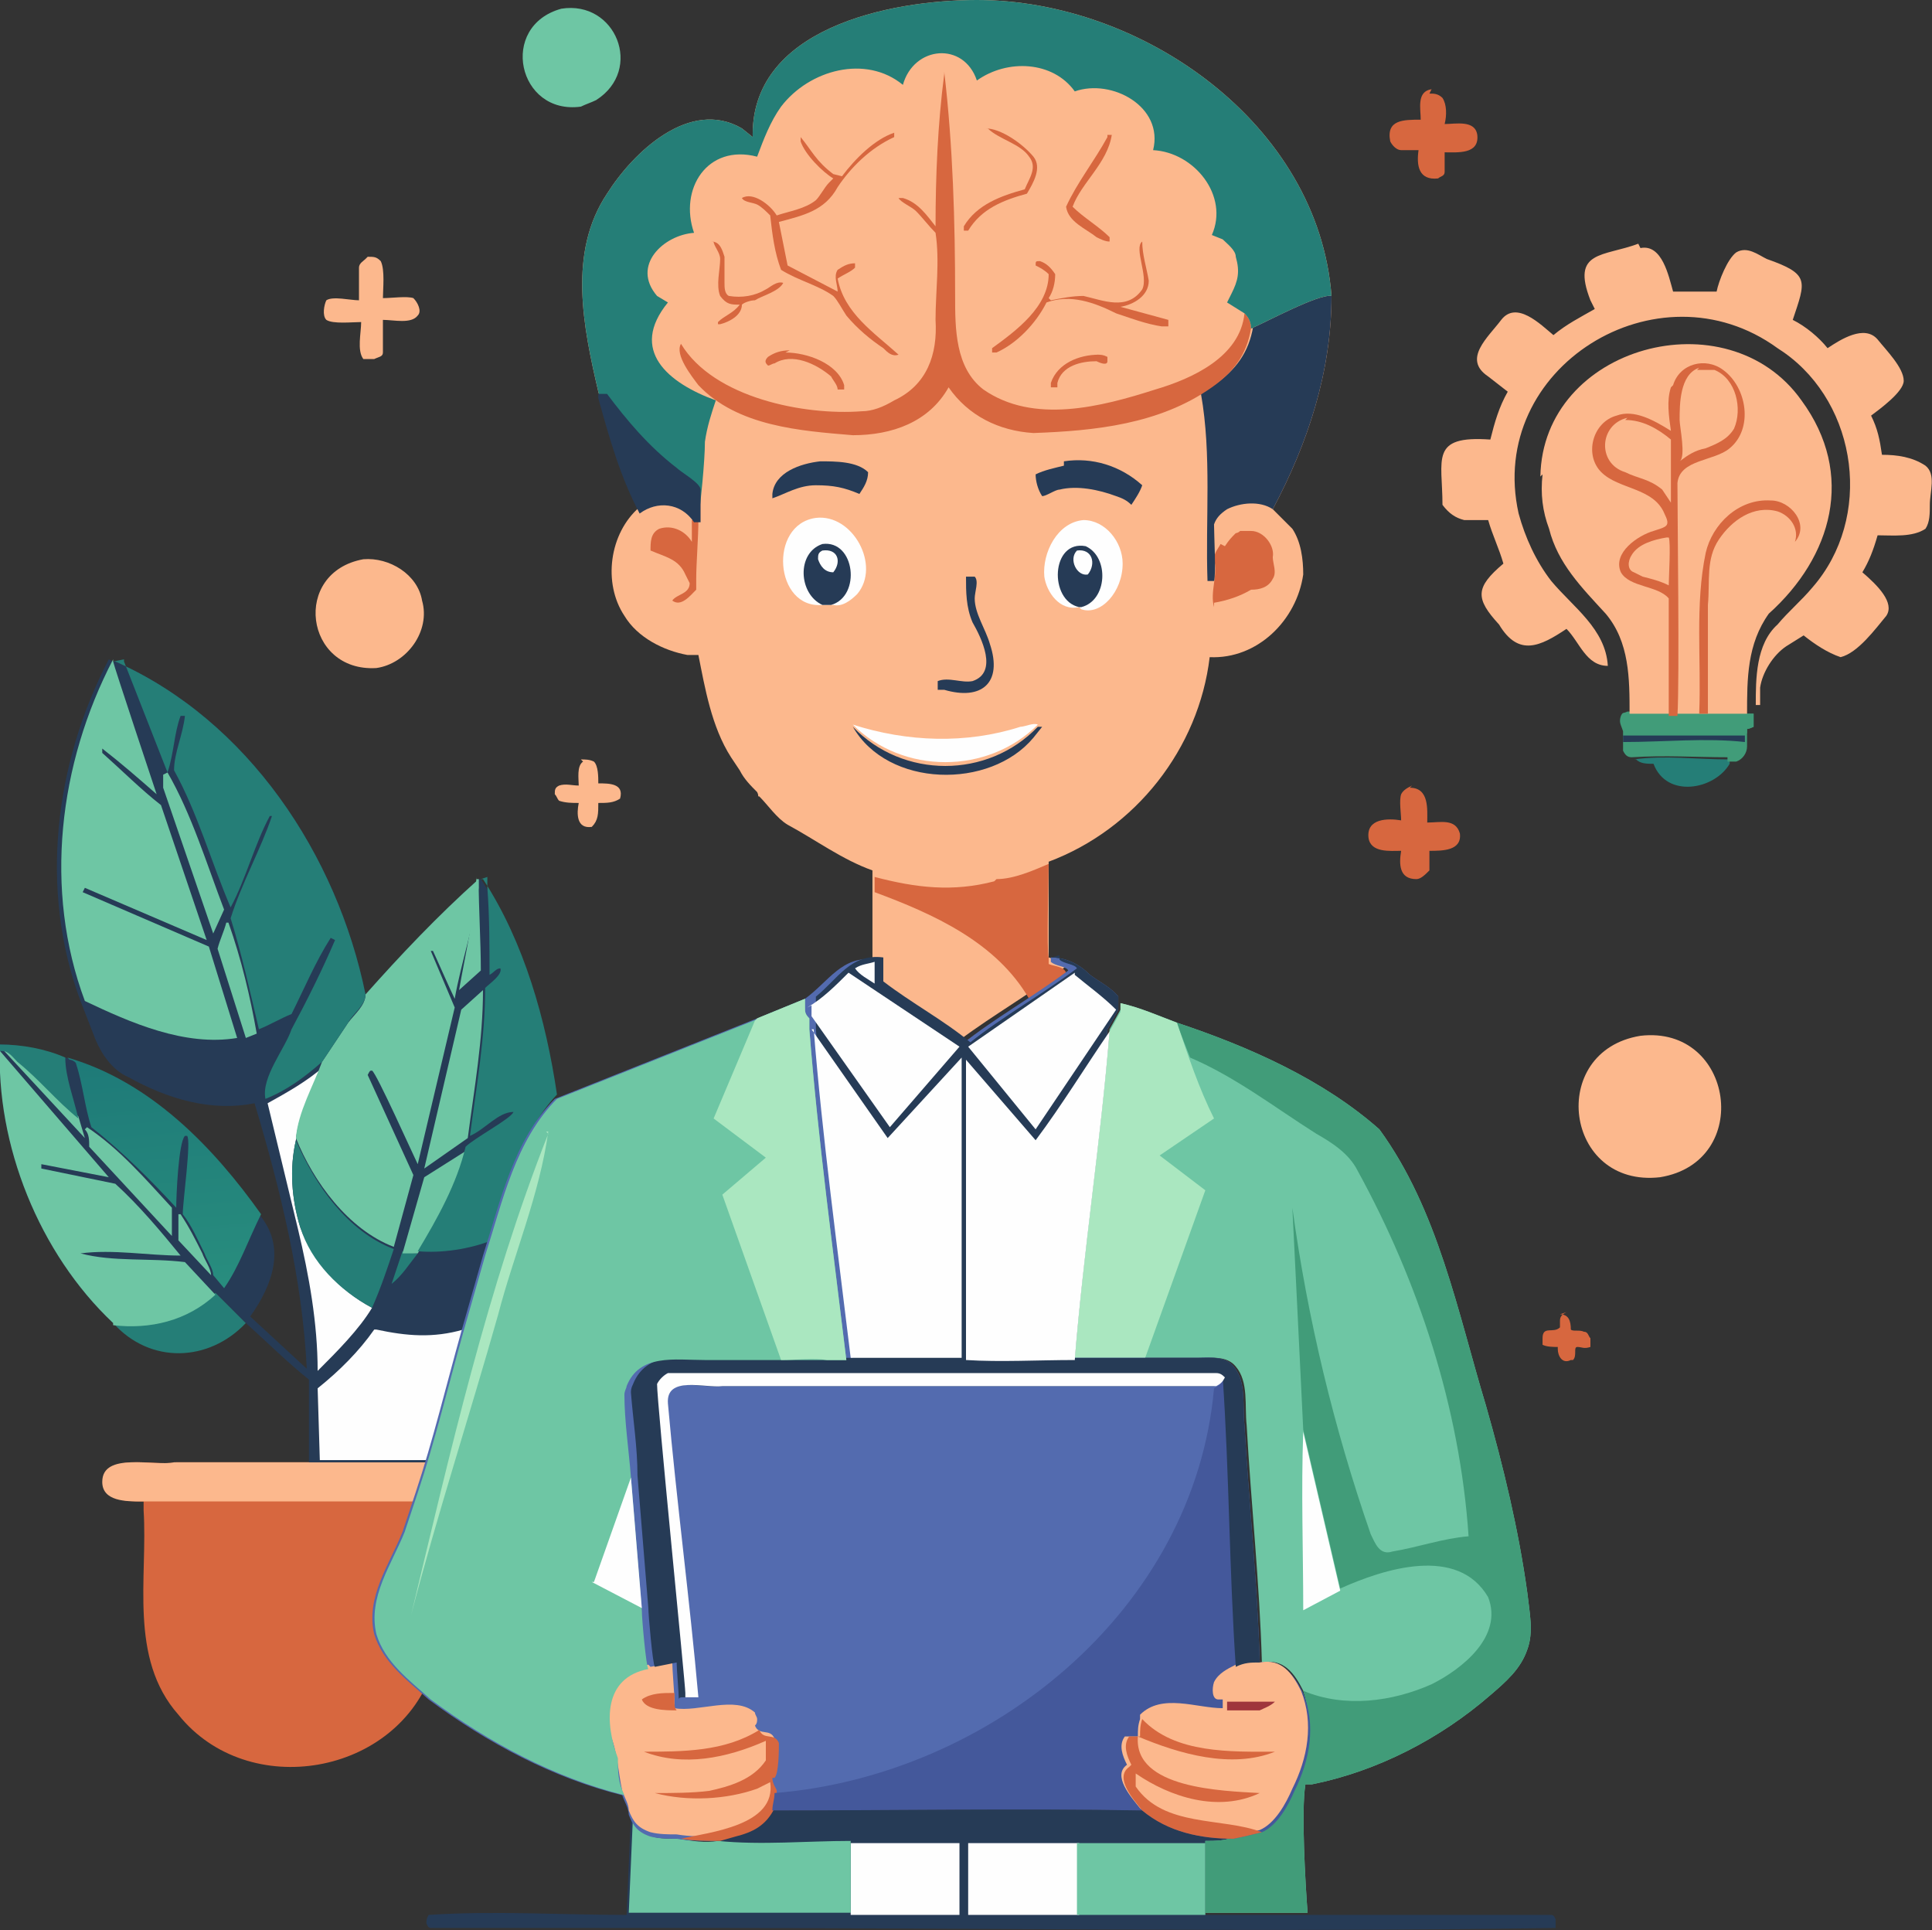 <?xml version="1.0" encoding="UTF-8"?><svg id="a" xmlns="http://www.w3.org/2000/svg" xmlns:xlink="http://www.w3.org/1999/xlink" viewBox="0 0 88.8 88.7"><rect x="0" y="0" width="88.8" height="88.7" fill="#333333" stroke="none"/><defs><style>.c{fill:#fefefe;}.c,.d,.e,.f,.g,.h,.i,.j,.k,.l,.m,.n{stroke-width:0px;}.d{fill:#6ec6a4;}.e{fill:url(#b);}.f{fill:#536baf;}.g{fill:#fcb88d;}.h{fill:#44589b;}.i{fill:#d7673f;}.j{fill:#aae7c0;}.k{fill:#9f363c;}.l{fill:#257e77;}.m{fill:#419c79;}.n{fill:#263b56;}</style><linearGradient id="b" x1="7.2" y1="40.4" x2="8.1" y2="29.6" gradientTransform="translate(0 88.8) scale(1 -1)" gradientUnits="userSpaceOnUse"><stop offset="0" stop-color="#1e7a78"/><stop offset="1" stop-color="#288d7e"/></linearGradient></defs><path class="i" d="M71.7,60.4h0c.4,0,.5.3.5.7.1.1.4,0,.6.1.2,0,.2.2.3.3,0,.2,0,.2,0,.4-.3.1-.4,0-.6,0-.2,0,0,.4-.2.6h-.1c-.4.2-.6-.2-.6-.5,0,0,0-.1,0-.1-.2,0-.5,0-.7-.1,0,0,0-.2,0-.3,0-.6.5-.2.8-.5v-.3c0-.2.1-.3.3-.4Z"/><path class="l" d="M75.1,34.9c1.4-.2,2.9,0,4.4,0h0c0,0,0,.2,0,.2-.7,1.2-2.9,1.6-3.5,0-.3,0-.6,0-.8-.2Z"/><path class="g" d="M26.7,34.9c.2,0,.4,0,.6.1.2.2.2.7.2,1,.5,0,1.2,0,1,.7-.3.2-.6.2-1,.2,0,.5,0,.8-.3,1.1-.7.1-.7-.6-.6-1.1-.3,0-.6,0-.9-.1-.1-.1-.1-.2-.2-.3,0-.2,0-.3.2-.4.3-.1.6,0,.9,0,0-.3-.1-.9.2-1.1Z"/><path class="i" d="M65.7,4.3c.2,0,.4,0,.6.2.2.3.2.8.1,1.2.5,0,1.4-.2,1.5.5.1.9-.9.8-1.5.8,0,.3,0,.6,0,.9,0,.2-.2.2-.3.3-.9.1-1-.6-.9-1.3h-.8c-.2,0-.4-.2-.5-.4-.2-1,.6-1,1.4-1,0-.5-.2-1.3.5-1.4Z"/><path class="g" d="M16.9,11.8c.3,0,.4,0,.6.2.2.4.1,1.3.1,1.7.4,0,1.1-.1,1.4,0,.2.2.4.6.2.8-.3.4-1.1.2-1.6.2v1.5c0,.2-.2.2-.4.3-.2,0-.4,0-.5,0-.3-.4-.1-1.2-.1-1.7-.4,0-1.3.1-1.6-.1-.2-.2-.1-.7,0-.9.3-.2,1.1,0,1.5,0v-1.5c0-.2.2-.3.3-.4Z"/><path class="i" d="M64.8,36.2c.9,0,.8,1,.8,1.6.6,0,1.3-.2,1.5.5.1.8-.8.8-1.4.8v.9c-.2.2-.4.4-.6.4-.8,0-.8-.7-.7-1.3-.5,0-1.4.1-1.5-.6-.1-.9.9-.9,1.5-.8,0-.3-.1-.9,0-1.2.1-.2.3-.3.5-.4Z"/><path class="l" d="M9.9,59.4l1.4,1.4c-1.7,1.8-4.4,1.9-6.1,0,1.7.1,3.4-.2,4.7-1.4Z"/><path class="m" d="M80.3,32.8h.3c0,.2,0,.4,0,.6,0,0-.2.1-.3.1,0,0,0,.1,0,.2v.3s0,.3,0,.3c0,.3-.2.6-.5.7h-.4s0-.2,0-.2h0c-1.4,0-2.9-.1-4.4,0h0c-.2,0-.3-.1-.4-.3,0-.2,0-.4,0-.6v-.3c-.1-.3-.2-.4-.1-.7.1-.2.1-.1.3-.2h1.9c1.1,0,2.4,0,3.5,0Z"/><path class="n" d="M74.6,33.8h5.6s0,.3,0,.3c-1.8-.2-3.7,0-5.6,0v-.3Z"/><path class="m" d="M80.3,32.8h.3c0,.2,0,.4,0,.6,0,0-.2.1-.3.1,0,0,0,.1,0,.2h-5.6c-.1-.3-.2-.4-.1-.7.1-.2.1-.1.3-.2h1.9c1.1,0,2.4,0,3.5,0Z"/><path class="d" d="M25.8.4c2.5-.4,3.8,2.8,1.6,4.2-.2.1-.5.2-.7.3-2.9.4-3.8-3.7-.9-4.5Z"/><path class="g" d="M16.7,25.7c1.2-.1,2.5.7,2.7,1.9.4,1.4-.7,2.9-2.1,3.1-3.3.2-3.9-4.4-.6-5Z"/><path class="g" d="M75.4,47.6c4.3-.5,5.2,5.8.9,6.5-4.4.5-5.2-5.8-.9-6.5Z"/><path class="g" d="M75.4,11.4c1-.2,1.3,1.3,1.5,2,.7,0,1.4,0,2,0,.1-.5.5-1.5.9-1.8.5-.3,1,.1,1.4.3,2,.7,1.8,1,1.2,2.8.6.3,1.2.8,1.6,1.3.6-.4,1.7-1.1,2.3-.4.4.5,1.2,1.3,1.2,1.9,0,.5-1.1,1.3-1.5,1.6.3.6.4,1.1.5,1.8.7,0,1.4.1,2,.5.5.4.2,1.2.2,1.8,0,.4,0,.8-.2,1.1-.6.4-1.5.3-2.2.3-.2.7-.4,1.2-.7,1.7.7.6,1.5,1.4,1.1,2-.5.6-1.3,1.7-2.1,1.9-.6-.2-1.2-.6-1.7-1l-.8.5c-.6.4-1.1,1.2-1.2,1.9v.8c0,0-.2,0-.2,0,0-1.2,0-2.8,1-3.7.5-.6,1.1-1.1,1.6-1.7,2.8-3.2,2.1-8.4-1.3-10.8l-.3-.2c-5.5-4-13.4.9-11.9,7.6.3,1.1.8,2.2,1.5,3.1,1,1.2,2.5,2.2,2.6,3.9-1,0-1.3-1.1-1.9-1.7-1.2.8-2.2,1.3-3.1-.2-1.1-1.2-1.1-1.7.2-2.8-.2-.7-.5-1.3-.7-2h-1.1c-.4-.1-.7-.3-1-.7,0-2.1-.6-3.2,2.2-3,.2-.8.4-1.5.8-2.2l-.9-.7c-1.2-.8,0-1.8.6-2.6.7-.9,1.8.2,2.4.7.6-.5,1.2-.8,1.9-1.2l-.2-.4c-.9-2.3.6-2,2.2-2.6Z"/><path class="n" d="M35.5,83.2c5.7,0,11.3-.1,17,0,1.2,1,2.7,1.3,4.2,1.3-.3.2-.9.2-1.3.2v3.3c3.1,0,12.6,0,15.8,0,.2,0,.2,0,.3.2,0,.2,0,.2,0,.4-13.1.2-26.3,0-39.4,0-4.1,0-8.2,0-12.2,0-.2,0-.2,0-.3-.2,0-.2,0-.2.1-.4,3-.2,6.1,0,9.1,0l.2-4.6c.3.5.5.8,1,1,.3.1.8.1,1.2.1.6.1,1.2.2,1.8.1l.7-.2c.8-.2,1.4-.5,1.8-1.3Z"/><path class="c" d="M39.1,84.7h5s0,3.3,0,3.3h-5s0-3.3,0-3.3Z"/><path class="c" d="M44.6,84.7h5s0,3.3,0,3.3h-5.1s0-3.3,0-3.3Z"/><path class="d" d="M49.6,84.7h5.8s0,3.3,0,3.3h-5.9s0-3.3,0-3.3Z"/><path class="d" d="M29,83.4c.3.5.5.8,1,1,.3.1.8.1,1.2.1.6.1,1.2.2,1.8.1,2,.2,4.1,0,6.1,0v3.3s-10.2,0-10.2,0l.2-4.6Z"/><path class="i" d="M13.9,67.2h5.9s-.6,1.8-.6,1.8l-.5,1.4c.2,1.5-.9,2-1.3,3.3.4,1.3,1.5,2.1,2.5,3-1.6,4.9-8.5,6.1-11.7,2.1-2.3-2.6-1.4-6.3-1.6-9.4v-.4c-.7,0-1.8,0-1.8-.9,0-1.4,2.4-.7,3.3-.9,1.8,0,3.5,0,5.3,0h.6Z"/><path class="g" d="M13.9,67.2h5.8s-.5,1.8-.5,1.8H6.5c-.7,0-1.8,0-1.8-.9,0-1.4,2.4-.7,3.3-.9,1.8,0,3.5,0,5.3,0h.6Z"/><path class="g" d="M70.8,21.9c.1-6,8.6-8.3,12-3.5,2.5,3.4,1.4,7.2-1.5,9.8-1,1.4-1,3-1,4.6-1.1,0-2.4,0-3.5,0h-1.9c0-1.6,0-3.3-1.1-4.6-1.1-1.2-2.2-2.3-2.6-3.9-.3-.8-.4-1.6-.3-2.5Z"/><path class="i" d="M78.4,25.4c.3-1.3,1.5-2.5,3-2.4.9,0,1.8,1.1,1.1,1.9.2-.6-.2-1.2-.8-1.4-1.1-.3-2.1.4-2.7,1.3s-.4,1.9-.5,3v5s-.4,0-.4,0c.1-2.5-.2-5,.3-7.4Z"/><path class="i" d="M76.9,17.7c.3-1,1.5-1.3,2.3-.7,1.1.8,1.4,2.7.3,3.6-.7.6-2.3.5-2.4,1.6,0,1.5.1,9,0,10.7h-.4c0-1.8,0-3.6,0-5.4-.5-.6-1.8-.5-2.2-1.2-.4-.9.8-1.7,1.5-1.9.6-.2.8-.2.5-.8-.5-1.2-2.1-1.1-2.9-1.9-.8-.8-.4-2.3.7-2.6.8-.3,1.7.2,2.5.7-.1-.7-.2-1.4,0-2Z"/><path class="g" d="M76.6,24.7h.1c.1.2,0,1.9,0,2.2-.4-.2-.8-.3-1.2-.4l-.4-.2c-.3-.1-.3-.5-.1-.8.3-.5,1-.7,1.6-.8Z"/><path class="g" d="M74.7,19.3c.8,0,1.5.4,2.1.9v2.9s-.4-.6-.4-.6c-.6-.5-1.1-.5-1.7-.8-1.3-.4-1.2-2.2.1-2.5Z"/><path class="g" d="M78,17c.2,0,.5,0,.8,0,1,.4,1.3,1.8.9,2.7-.3.5-.8.7-1.3.9-.5.1-.8.3-1.2.6.3-.2,0-1.6,0-1.9,0-.7,0-2.1.9-2.4Z"/><path class="d" d="M51.5,46.1c.9.2,1.8.6,2.6.9,3.3,1.1,6.7,2.6,9.3,4.9,2.7,3.7,3.6,8.4,4.9,12.7.8,2.8,1.5,5.7,1.9,8.6.1.9.3,1.8,0,2.6-.3.9-1,1.5-1.7,2.1-2.3,2-5.2,3.5-8.2,4.1h-.3c-.2,1.2,0,4.6.1,5.9h-4.7s0-3.3,0-3.3c.4,0,1,0,1.3-.2.4,0,.8-.1,1.3-.3.7-.3,1.2-1.2,1.5-1.9.7-1.5.9-3,.4-4.5-.4-.8-.9-1.5-1.9-1.3-.1-3.6-.5-7.3-.7-10.9-.1-.9.1-2-.5-2.7-.4-.5-1.1-.4-1.7-.4-1.6,0-4.1,0-5.7,0,.4-5,1.2-10.1,1.6-15.1l.5-.9c0-.1,0-.2,0-.3Z"/><path class="c" d="M59.9,74c0-2.7-.1-5.5,0-8.2l1.7,7.3-1.7.9Z"/><path class="j" d="M51.5,46.1c.9.2,1.8.6,2.6.9.5,1.5,1,3,1.7,4.4l-2.5,1.7,2.1,1.6-2.8,7.8h-3.2c.4-5,1.2-10.1,1.6-15.1l.5-.9c0-.1,0-.2,0-.3Z"/><path class="m" d="M54.1,47c3.3,1.1,6.7,2.6,9.3,4.9,2.7,3.7,3.6,8.4,4.9,12.7.8,2.8,1.5,5.7,1.9,8.6.1.9.3,1.8,0,2.6-.3.9-1,1.5-1.7,2.1-2.3,2-5.2,3.5-8.2,4.1h-.3c-.2,1.2,0,4.6.1,5.9h-4.7s0-3.3,0-3.3c.4,0,1,0,1.3-.2.4,0,.8-.1,1.3-.3.7-.3,1.2-1.2,1.5-1.9.7-1.5.9-3,.4-4.5,1.9.8,4.1.5,5.9-.3,1.4-.7,3.3-2.2,2.6-4-1.4-2.4-4.8-1.3-6.8-.4l-1.7-7.3h0c0-.1-.5-10.2-.5-10.2.7,5.1,1.9,10.1,3.6,15,.2.4.4,1,1,.8,1.2-.2,2.3-.6,3.5-.7-.4-5.9-2.3-11.7-5.1-16.8-.4-.8-1.2-1.3-1.9-1.7-1.9-1.2-3.7-2.6-5.8-3.5-.2-.5-.4-1-.6-1.6Z"/><path class="n" d="M5.2,30.4h.1c6.1,2.7,10.2,8.9,11.5,15.3h0c1.6-1.8,3.3-3.6,5.2-5.3h.1c1.9,2.9,2.9,6.5,3.4,9.9-1.7,1.8-2.3,4.4-3,6.7l-.9,3.3c-.6,2.3-1.2,4.6-1.9,6.9h-5s-.5,0-.5,0v-3.8c-1-.8-1.9-1.7-2.9-2.6l-1.4-1.4c-1.3,1.2-3,1.6-4.7,1.4C1.8,57.6-.2,52.6,0,48h0c1,0,2.1.3,3,.6,3.8,1.1,6.7,4.1,8.9,7.2h0c1.3,1.5.6,3.3-.4,4.7l2.6,2.4c-.2-4.1-1.2-8.2-2.4-12.2-2,.4-4-.2-5.8-1.2-.7-.3-1.2-1-1.5-1.7l-.7-1.8c-1.9-5.1-1.2-10.9,1.3-15.7Z"/><path class="l" d="M18.5,57.5c.2,0,.4.1.7.1-.4.5-.7,1-1.2,1.4l.5-1.5Z"/><path class="d" d="M8.3,55.8c.4.6.7,1.2,1,1.8.1.3.4.7.4,1l-1.5-1.6v-1.2Z"/><path class="d" d="M.1,48.2c.3,0,.5.4.7.5,1,.8,1.8,1.9,2.8,2.6l.3,1L.1,48.2Z"/><path class="d" d="M21.9,40.4h.1c0,1.4.1,2.8.1,4.2l-1,.9c.3-1.7.7-3.4.8-5.2Z"/><path class="d" d="M10.5,42.4c.6,1.7,1,3.4,1.3,5.1l-.5.2-1.3-4.1c.1-.4.3-.8.4-1.2Z"/><path class="l" d="M0,48c1,0,2.1.2,3,.6h0c0,.9.4,1.9.6,2.8-1-.8-1.8-1.8-2.8-2.6-.2-.2-.4-.5-.7-.5H0c0,.1,0,0,0,0,0-.1,0-.2,0-.3Z"/><path class="d" d="M4,51.8c1.5,1,2.7,2.4,3.9,3.7v1.3s-3.8-4.1-3.8-4.1c0-.3,0-.6-.2-.8Z"/><path class="d" d="M7.7,35.5c1.1,1.9,1.8,4.2,2.6,6.3l-.5,1.1-2.3-6.7v-.6Z"/><path class="d" d="M21.4,52.8c-.4,1.7-1.3,3.3-2.2,4.8h0c-.2,0-.4,0-.7,0l1-3.5,1.9-1.2Z"/><path class="d" d="M22.2,45.5c0,2.3-.4,4.5-.7,6.8l-2,1.4,1.7-7.3,1-.9Z"/><path class="c" d="M14.8,48.9c-.4,1.1-1.1,2.3-1.2,3.5-.3,1.3-.2,2.7.2,4,.6,1.6,1.8,2.9,3.3,3.7-.6,1-1.6,2-2.5,2.9,0-2.2-.4-4.4-.9-6.5l-1.4-5.8c.9-.5,1.8-1,2.6-1.7Z"/><path class="l" d="M13.6,52.4c.9,2.1,2.4,4.2,4.5,5-.3.9-.6,1.8-1,2.7-1.5-.8-2.8-2.1-3.3-3.7-.4-1.3-.5-2.7-.2-4Z"/><path class="e" d="M3.1,48.6c3.8,1.1,6.7,4.1,8.9,7.2h0c-.6,1.2-1,2.4-1.7,3.4l-.5-.6c0-.3-.3-.7-.4-1-.3-.6-.6-1.3-1-1.8,0-.6.4-3.4.2-3.6h-.1c-.3.3-.4,2.8-.4,3.3-1.2-1.3-2.5-2.6-3.9-3.7-.3-.9-.4-2-.7-2.9,0-.1-.2-.2-.3-.2h0Z"/><path class="c" d="M17.3,61.1c1.4.3,2.6.4,4,0-.5,2-1.1,4-1.6,6h-5s-.1-3.3-.1-3.3c1-.8,1.9-1.7,2.6-2.7Z"/><path class="l" d="M22.1,40.4h.1c1.9,2.9,2.9,6.5,3.4,9.9-1.7,1.8-2.3,4.4-3,6.7-1,.4-2.3.6-3.4.5.9-1.5,1.8-3.1,2.2-4.8.4-.4,2.1-1.3,2.2-1.6h0c-.7,0-1.3.8-2,1.1.3-2.3.7-4.5.7-6.8.2-.2.8-.6.7-.9h0c-.2,0-.3.2-.5.3,0-1.3,0-2.7-.1-4h0s0-.1,0-.1v-.4Z"/><path class="d" d="M5.2,60.8C1.8,57.6-.2,52.6,0,48h0c0,.1-.1.2,0,.3h0c0,0,5,5.8,5,5.8l-3.1-.6h0c0,.1,0,.2,0,.2l3.4.7c1.1,1,2.1,2.2,3,3.3-1.5,0-3.1-.3-4.6-.1,1.5.4,3.2.2,4.8.4l1.4,1.5c-1.3,1.2-3,1.6-4.7,1.4Z"/><path class="d" d="M16.8,45.7h0c1.6-1.8,3.3-3.6,5.2-5.3v.4c-.2,1.7-.8,3.4-1.1,5.1-.2-.4-.9-2-1-2.2h-.1s0,0,0,0l1.1,2.6-1.7,7.2c-.2-.4-1.9-4.2-2.1-4.3-.1,0-.1,0-.2.2l2.1,4.6-.9,3.3c-2.1-.8-3.7-3-4.5-5,.1-1.2.8-2.4,1.2-3.5.4-.6.8-1.2,1.2-1.8.3-.4.8-.8.8-1.3Z"/><path class="d" d="M5.2,30.4h0c0,.1,2,6.1,2,6.1-.8-.7-1.6-1.4-2.5-2.1h0c0,.1,0,.2,0,.2.9.8,1.8,1.7,2.7,2.4l2.1,6.2-5.6-2.4c0,0,0,0-.1.2l5.8,2.5,1.3,4.2c-2.4.4-4.9-.7-7-1.7h0c-1.9-5.1-1.2-10.9,1.3-15.7Z"/><path class="l" d="M5.2,30.4h.1c6.1,2.7,10.2,8.9,11.5,15.3,0,.5-.6.9-.8,1.3-.4.6-.8,1.2-1.2,1.8-.8.7-1.6,1.3-2.6,1.7h0c-.2-1,.9-2.3,1.2-3.2.7-1.3,1.4-2.7,2-4.1,0,0,0,0-.2-.1-.7,1.1-1.2,2.3-1.8,3.5-.5.2-1,.5-1.5.7-.4-1.7-.8-3.5-1.3-5.1.5-1.6,1.4-3.2,1.9-4.7h-.1c0,0,0,0,0,0-.7,1.3-1.1,2.9-1.8,4.2-.9-2.1-1.5-4.3-2.6-6.3,0-.8.4-1.6.5-2.5h-.1c0,0-.1,0-.1,0-.3.8-.3,1.7-.6,2.6l-2-5.1h0s0-.1,0-.1Z"/><path class="g" d="M34.6,6.4C34.4,1.3,40.9,0,44.9,0c7.6,0,15.7,5.7,16.3,13.6,0,3.5-1.1,6.8-2.7,9.8h0c.3.3.6.6.9.9.4.6.5,1.4.5,2.1-.3,2.1-2.1,3.9-4.3,3.8-.5,4.2-3.4,7.9-7.4,9.4v4.2s0,0,0,0v.2c.3.1.7.1.8.4-1.5,1.2-3.3,2.2-4.9,3.4-1.3-1-2.7-1.9-4-2.8v-.9s0-.2,0-.2v-3.9c-1.4-.5-2.6-1.4-3.9-2.1-.5-.3-.9-.9-1.3-1.3-.1,0,0,0-.1-.2-.3-.3-.6-.6-.8-1l-.4-.6c-.9-1.4-1.2-3.2-1.5-4.7-.2,0-.3,0-.5,0-1.1-.2-2.3-.8-2.9-1.8-1-1.5-.7-3.8.7-5-.9-1.7-1.4-3.5-1.9-5.3-.7-3-1.4-6.4.4-9.1,1.2-1.9,3.8-4.4,6.2-3l.5.4Z"/><path class="i" d="M50.4,16.3c.2,0,.3,0,.5.1v.2c0,.2-.3.1-.5,0-.7,0-1.6.2-1.8,1,0,0,0,.1,0,.2-.2,0-.2,0-.3,0v-.2c.3-.9,1.3-1.3,2.2-1.3Z"/><path class="i" d="M36.1,16.2c1,0,2.4.5,2.7,1.5,0,.1,0,0,0,.2-.2,0-.2,0-.3,0,0-.2-.2-.4-.3-.6-.7-.6-1.8-1.1-2.6-.6-.1,0-.2.1-.3.1-.1-.1-.2-.2,0-.4.3-.2.6-.3,1-.3Z"/><path class="i" d="M50.9,6.2h.2c-.2,1.3-1.4,2.2-1.8,3.3.5.5,1.2.9,1.7,1.4v.2c-.2,0-.4-.1-.6-.2-.5-.4-1.3-.7-1.4-1.4.5-1.1,1.3-2.1,1.9-3.2Z"/><path class="i" d="M32.7,11.1c.4,0,.5.4.6.7,0,.4,0,.8,0,1.2,0,.2,0,.5.2.6.6.1,1.2,0,1.7-.3.2-.1.5-.4.8-.3h0c-.2.4-1,.6-1.3.8-.2,0-.5.1-.6.2,0,.5-.6.8-1,.9h-.1s0-.1,0-.1c.3-.3.7-.4,1-.8-.4,0-.6,0-.9-.4-.2-.5,0-1.2,0-1.7,0-.3-.3-.6-.3-.8Z"/><path class="i" d="M45.3,5.9c.7,0,1.7.7,2.2,1.3.4.5,0,1.2-.3,1.7-1.1.3-2.1.7-2.7,1.7h-.2c0-.1,0-.2,0-.2.6-1,1.7-1.4,2.8-1.7.2-.5.6-1,.2-1.5-.4-.6-1.4-.8-1.9-1.3Z"/><path class="n" d="M44.5,26.5h.3c.2.2,0,.7,0,1,0,.7.5,1.4.7,2.1.6,1.8-.4,2.6-2.1,2.1h-.3c0,0,0-.2,0-.2v-.2c.5-.2,1.1.1,1.6,0,1.2-.4.4-2,0-2.7-.3-.7-.3-1.4-.3-2.1Z"/><path class="n" d="M47.7,33.4h.2c0-.1,0,0,0,0l-.4.5c-2,2.4-6.7,2.3-8.3-.5,2.3,2.4,6.2,2.4,8.5,0Z"/><path class="i" d="M31.9,23.9h.2c0,.8-.1,2-.1,2.7v.5c-.3.3-.7.8-1.1.5.2-.3.8-.3.8-.8h0s-.2-.4-.2-.4c-.3-.7-.9-.8-1.6-1.1h0c0-.4,0-.8.4-1,.6-.2,1.2.1,1.5.6v-.5s0-.5,0-.5h0Z"/><path class="i" d="M48.3,13.8c.5-.1,1-.2,1.5-.2.9.2,2,.7,2.7-.3.3-.6-.4-1.9,0-2.2,0,0,0,0,0,0,0,.6.2,1.2.3,1.8,0,.7-.7,1.1-1.3,1.2l2.2.6h0c0,0,0,.3,0,.3-.1,0-.1,0-.3,0-.7-.1-1.5-.4-2.1-.6-1-.5-2.1-.9-3.2-.5h0c-.5,1-1.4,1.9-2.3,2.3-.1,0,0,0-.2,0,0-.1,0,0,0-.2,1.1-.8,2.6-1.9,2.6-3.4-.2-.2-.4-.3-.6-.4h0c0-.2,0-.2.2-.2.3.1.5.3.7.6,0,.4-.1.8-.3,1.1Z"/><path class="n" d="M37.7,21.2c.7,0,1.7,0,2.2.5,0,.4-.2.7-.4,1-.7-.3-1.2-.4-2-.4-.8,0-1.4.4-2,.6,0,0,0-.1,0-.2.1-1,1.3-1.4,2.2-1.5Z"/><path class="n" d="M48.9,21.2c1.3-.2,2.6.2,3.6,1.1-.1.3-.3.6-.5.9-.2-.2-.4-.3-.7-.4-.8-.3-1.8-.5-2.6-.3-.2,0-.6.3-.8.3-.2-.3-.3-.7-.3-1,.4-.2.9-.3,1.3-.4Z"/><path class="i" d="M38.7,8.1c.6-.8,1.5-1.7,2.4-2h0c0,0,0,.2,0,.2-1.1.5-2,1.4-2.6,2.3-.6,1.1-1.6,1.3-2.7,1.6l.4,2,2.3,1.2c0-.3-.2-.7,0-1,.3-.2.5-.3.8-.3h0c0,.1,0,.2,0,.2-.2.2-.5.3-.8.5.3,1.6,1.7,2.5,2.8,3.5h0c-.3.1-.5-.1-.7-.3-.6-.4-1.2-.9-1.7-1.5-.2-.3-.4-.7-.6-.9-.7-.5-1.6-.7-2.4-1.2-.3-.8-.4-1.6-.5-2.5-.2-.2-.4-.4-.6-.5-.2-.1-.6-.1-.7-.3.5-.3,1.3.3,1.6.8.6-.2,1.3-.3,1.8-.7.2-.2.4-.6.6-.8l.2-.2c-.5-.3-1.3-1.1-1.5-1.7,0,0,0-.1,0-.2.5.6.7,1.1,1.5,1.7Z"/><path class="c" d="M39.2,33.3c2.5.8,5.2.9,7.7.1.2,0,.6-.2.8-.1-2.3,2.3-6.2,2.3-8.5,0Z"/><path class="i" d="M56.3,25.1c.2-.3.3-.4.5-.6h0c0,0,.1,0,.2-.1h0c0,0,.1,0,.2,0,0,0,.1,0,.2,0h.1c.6,0,1.1.7,1,1.2,0,.3.2.7,0,1-.2.4-.6.5-1,.5-.5.3-1.1.5-1.7.6v.2c-.2-.7.2-1.5,0-2.2,0-.3.2-.5.3-.7Z"/><path class="c" d="M49.6,27.9c-.9.2-1.5-.7-1.6-1.4-.1-1.1.6-2.5,1.8-2.6,1,0,1.8,1,1.8,2,0,1.3-1,2.4-1.9,2.1h0Z"/><path class="n" d="M49.6,27.9c-1.4-.3-1.3-3.1.3-2.8,1.1.5,1,2.5-.2,2.8h0s0,0,0,0Z"/><path class="c" d="M49.5,25.3c.7-.1.9.6.5,1.1-.5.1-.9-.7-.5-1.1Z"/><path class="c" d="M37.8,27.8h0c-2.2.2-2.5-3.7-.3-4,1.7-.2,3,2.2,1.9,3.5-.3.3-.7.6-1.1.5h-.4Z"/><path class="n" d="M37.8,27.8c-1.1-.5-1.2-2.4,0-2.8,1.5-.2,1.8,2.4.4,2.8h-.4Z"/><path class="c" d="M37.8,25.3c.7-.1.9.5.5,1-.4,0-.6-.3-.7-.6,0-.2,0-.3.2-.4Z"/><path class="i" d="M45.8,40.4c.8,0,1.7-.4,2.4-.7,0,.6-.1,4,0,4.3h0c0,0,0,.3,0,.3.2.1.7.1.8.4-.5.5-1.1.8-1.7,1.2-1.5-2.6-4.4-3.9-7.1-4.9v-.7c1.9.5,3.6.7,5.5.2Z"/><path class="n" d="M57.5,15.1c.7-.3,3.1-1.6,3.7-1.5,0,3.5-1.1,6.8-2.7,9.8-.6-.4-1.5-.3-2.1,0-.3.2-.5.4-.6.7h0c0,.5.1,2.3,0,2.6-.1,0-.1,0-.3,0-.1-2.8.2-5.8-.3-8.6l.6-.4c1-.7,1.6-1.5,1.8-2.7Z"/><path class="i" d="M43.4,3.3c.4,3.4.5,6.9.5,10.3,0,1.5,0,3.3,1.3,4.3,2.3,1.6,5.4.8,7.9,0,1.7-.5,3.9-1.5,4.1-3.5.2.2.3.4.3.7-.2,1.2-.8,2-1.8,2.7-2.4,1.7-5.4,2-8.2,2.1-1.6-.1-3-.8-3.9-2.1-.9,1.6-2.6,2.2-4.4,2.2-2.4-.2-5.3-.4-7.1-2.3-.3-.4-1.1-1.4-.8-1.9,1.5,2.5,5.7,3.3,8.3,3.1.5,0,1-.2,1.5-.5,1.5-.7,2-2.1,1.9-3.7,0-1.3.2-2.7,0-4-.3-.3-.6-.7-.9-1-.2-.2-.7-.4-.8-.6,0,0,.1,0,.2,0,.7.2,1.1.8,1.5,1.3,0-2.3.1-4.7.4-7Z"/><path class="l" d="M34.6,6.4C34.4,1.3,40.9,0,44.9,0c7.6,0,15.7,5.7,16.3,13.6-.6-.1-3,1.2-3.7,1.5,0-.3-.1-.5-.3-.7l-.8-.5.2-.4c.3-.6.4-1,.2-1.7,0-.3-.4-.6-.6-.8l-.5-.2c.8-1.8-.8-3.8-2.7-3.9.5-2-1.9-3.3-3.6-2.7-1-1.4-3.1-1.5-4.5-.5-.6-1.8-2.9-1.6-3.4.2-1.7-1.4-4.3-.7-5.6,1-.5.7-.8,1.5-1.1,2.3-2.3-.6-3.6,1.5-2.9,3.5-1.4.1-2.9,1.5-1.7,2.9l.5.3c-1.8,2.2,0,3.7,2.2,4.5-.2.6-.4,1.2-.5,1.9,0,.9-.2,2.8-.3,3.6h-.2c0,0,0-.2,0-.2-.6-.8-1.7-.9-2.5-.4-.9-1.7-1.4-3.5-1.9-5.3-.7-3-1.4-6.4.4-9.1,1.2-1.9,3.8-4.4,6.2-3l.5.4Z"/><path class="n" d="M27.5,18.1c.1,0,.2,0,.3,0h.1c.9,1.2,1.9,2.4,3.2,3.4.2.2,1.1.7,1.1,1v1.5c-.1,0-.3,0-.3,0h0c-.6-.9-1.7-1-2.5-.4-.9-1.7-1.4-3.5-1.9-5.3Z"/><path class="f" d="M48.3,44c.7,0,1.3.3,1.8.8.4.3,1,.6,1.3,1,0,.1,0,.2,0,.3,0,.1,0,.2,0,.3l-.5.9c-.4,5-1.2,10.1-1.6,15.1,1.6,0,4.1,0,5.7,0,.6,0,1.3-.1,1.7.4.6.7.4,1.8.5,2.7.2,3.6.6,7.3.7,10.9,1-.2,1.5.5,1.9,1.3.6,1.5.3,3.1-.4,4.5-.3.7-.8,1.6-1.5,1.9-.4.1-.8.2-1.3.3-1.5,0-3-.3-4.2-1.3-5.7-.1-11.3,0-17,0-.4.8-1,1.1-1.8,1.3l-.7.2c-.6,0-1.2,0-1.8-.1-.4,0-.8,0-1.2-.1-.6-.2-.8-.5-1-1,0-.3-.2-.6-.3-.9-3.2-.8-6.2-2.4-8.9-4.4h0c-1-.9-2.1-1.7-2.5-3-.4-1.7.7-3.2,1.3-4.7l.6-1.8c.8-2.4,1.4-4.9,2.1-7.4l1-3.5c.8-2.5,1.4-5.3,3.3-7.2l9.3-3.7,2.2-.9c1.1-.8,1.7-2,3.2-1.8v.2c0,0,0,.9,0,.9,1.3,1,2.8,1.8,4,2.8,1.5-1.2,3.3-2.2,4.9-3.4-.1-.2-.6-.2-.8-.4v-.2Z"/><path class="g" d="M29.9,76.6l1-.2c0,.3.1,1.5.1,1.7,0,.1,0,.3,0,.4,1.1.2,2.8-.6,3.7.2,0,.1.1.2.1.3,0,.1,0,.2-.1.3.2.5.7.1.9.6,0,.3,0,1.4-.2,1.6h-.1c0,.3.2.5.2.6,0,.3,0,.5-.1.8-.4.8-1,1.1-1.8,1.3l-.7.2c-.6,0-1.2,0-1.8-.1-.4,0-.8,0-1.2-.1-.6-.2-.8-.5-1-1,0-.3-.2-.6-.3-.9-.2-.9-.2-1.8-.6-2.7-.1-.7,0-1.6.3-2.2.3-.6.9-.8,1.5-.9Z"/><path class="i" d="M31,77.8v.4c0,.1,0,.3.1.4-.5,0-1.4,0-1.6-.5h0c.4-.3,1-.3,1.4-.3Z"/><path class="i" d="M29.5,80.5c1.9,0,3.8,0,5.4-1,.2.5.7.1.9.6,0,.3,0,1.4-.2,1.6h-.1c0,.3.2.5.2.6,0,.3,0,.5-.1.8-.4.8-1,1.1-1.8,1.3l-.7.2c-.6,0-1.2,0-1.8-.1,1.3-.3,4.4-.6,4.1-2.6l-.6.3c-1.4.5-3.2.6-4.7.2.8,0,1.7,0,2.5-.1.9-.2,2-.5,2.6-1.4v-.9c-1.8.8-3.8,1.2-5.6.5Z"/><path class="h" d="M56.3,63.4c.3,4.4.3,8.9.6,13.3.3-.1.7-.2,1.1-.2,1-.2,1.5.5,1.9,1.3.6,1.5.3,3.1-.4,4.5-.3.7-.8,1.6-1.5,1.9-.4.1-.8.2-1.3.3-1.5,0-3-.3-4.2-1.3-5.7-.1-11.3,0-17,0,0-.3.1-.5.1-.8,9.9-.8,19.3-8.4,20.2-18.6.2-.1.3-.2.4-.4Z"/><path class="g" d="M57.9,76.4c1-.2,1.5.5,1.9,1.3.6,1.5.3,3.1-.4,4.5-.3.7-.8,1.6-1.5,1.9-.4.1-.8.2-1.3.3-1.5,0-3-.3-4.2-1.3-.4-.5-1.3-1.5-.6-2-.2-.4-.4-.9-.1-1.3.1,0,.3,0,.4,0h.2c0-.3,0-.5.1-.8v-.2c1-1,2.6-.3,3.8-.3v-.4s-.2,0-.2,0c-.3,0-.3-.5-.2-.8.2-.4.6-.6,1-.8.3-.1.7-.2,1.1-.2Z"/><path class="k" d="M56.3,78.2h2.3c-.2.2-.5.3-.7.4-.5,0-1.1,0-1.5,0v-.4Z"/><path class="i" d="M52.4,79.8c0-.3,0-.5.1-.8,1.5,1.6,4.1,1.5,6.1,1.5-2,.8-4.4.1-6.3-.7Z"/><path class="i" d="M52,81.1c-.2-.4-.4-.9-.1-1.3.1,0,.3,0,.4,0-.2,2.4,3.9,2.5,5.6,2.6-1.9.9-4.1.2-5.7-.9,0,.2,0,.4,0,.6h0c1.3,1.9,4,1.4,5.8,2.1-.4.1-.8.2-1.3.3-1.5,0-3-.3-4.2-1.3-.4-.5-1.3-1.5-.6-2Z"/><path class="n" d="M48.3,44c.7,0,1.3.3,1.8.8.4.3,1,.6,1.3,1,0,.1,0,.2,0,.3,0,.1,0,.2,0,.3l-.5.9c-.4,5-1.2,10.1-1.6,15.1,1.6,0,4.1,0,5.7,0,.6,0,1.3-.1,1.7.4.6.7.4,1.8.5,2.7.2,3.6.6,7.3.7,10.9-.4,0-.7,0-1.1.2-.3-4.4-.3-8.9-.6-13.3-.1.2-.2.3-.4.4-7.6,0-15.2,0-22.7,0-.8.1-2.6-.5-2.5.8.4,4.5,1,9,1.4,13.5h-.6c0,0,0-.1,0-.2v.2c-.1,0-.2,0-.2.1,0-.3-.1-1.4-.1-1.7l-1,.2c-.1-.1-.3-2.4-.3-2.7l-.5-6.1c0-1.3-.2-2.5-.3-3.8,0-.1,0-.2.1-.4.6-1.5,2.3-1.3,3.6-1.2,1.9,0,3.7,0,5.6,0h.9c-.6-5-1.3-10.1-1.7-15.1h0c0-.2,0-.4,0-.6,0-.2,0-.3,0-.5v-.4c1-.8,1.6-2,3.1-1.8v.2c0,0,0,.9,0,.9,1.3,1,2.8,1.8,4,2.8,1.5-1.2,3.3-2.2,4.9-3.4-.1-.2-.6-.2-.8-.4v-.2Z"/><path class="c" d="M40.2,45.2c-.3-.2-.7-.4-.9-.7h0c.3-.2.6-.2.9-.3v.9Z"/><path class="c" d="M49.4,44.8c.6.5,1.3,1,1.9,1.6l-3.7,5.5-3.1-3.8,4.9-3.4Z"/><path class="c" d="M37.1,46.3c.7-.4,1.3-1,1.9-1.6l5.1,3.4-3.2,3.7-3.6-5.1c0-.2,0-.3,0-.5Z"/><path class="c" d="M30.5,63.1c5.9,0,11.9,0,17.8,0,2.5,0,5.1,0,7.6,0,.2,0,.3.1.4.2-.1.2-.2.3-.4.4-7.6,0-15.2,0-22.7,0-.8.1-2.6-.5-2.5.8.4,4.5,1,9,1.4,13.5h-.6c0,0,0-.1,0-.2,0-.4-1.3-13.3-1.3-14.2.1-.2.3-.4.5-.5Z"/><path class="c" d="M51,47.4c-.4,5-1.2,10.1-1.6,15.1-1.7,0-3.4.1-5,0v-13.8s3.2,3.7,3.2,3.7c1.2-1.6,2.3-3.4,3.4-5Z"/><path class="c" d="M37.3,47.3l3.5,5,3.4-3.7v12.6s0,1.2,0,1.2h-5.1c-.6-5-1.3-10.1-1.7-15.1Z"/><path class="d" d="M34.8,46.8l2.2-.9v.4c0,.2,0,.3.2.5,0,.2,0,.3,0,.5h0c.4,5.1,1.1,10.2,1.7,15.2h-.9c-1.9,0-3.7,0-5.6,0-1.4,0-3-.3-3.6,1.2,0,.1-.1.2-.1.4,0,1.2.2,2.5.3,3.8,0,0,.5,6.1.5,6.1,0,.4.2,2.6.3,2.7-2.1.4-2,2.5-1.4,4.1,0,.6,0,1.1.3,1.7-3.2-.8-6.2-2.4-8.9-4.4h0c-1-.9-2.1-1.7-2.5-3-.4-1.7.7-3.2,1.3-4.7l.6-1.8c.8-2.4,1.4-4.9,2.1-7.4l1-3.5c.8-2.5,1.4-5.3,3.3-7.2l9.3-3.7Z"/><path class="c" d="M27.3,72.7l1.7-4.8h0s.5,6,.5,6l-2.3-1.2Z"/><path class="j" d="M25.1,52h.1c-.4,2.9-1.6,5.7-2.3,8.4-1.3,4.6-2.8,9.2-4,13.8h0s0,0,0,0c1.8-7.5,3.5-15,6.3-22.1Z"/><path class="j" d="M34.8,46.8l2.2-.9v.4c0,.2,0,.3.2.5,0,.2,0,.3,0,.5h0c.4,5.1,1.1,10.2,1.7,15.2h-.9c-.6-.1-1.4,0-2.1,0l-2.7-7.6,2-1.7-2.4-1.8,1.9-4.5Z"/></svg>